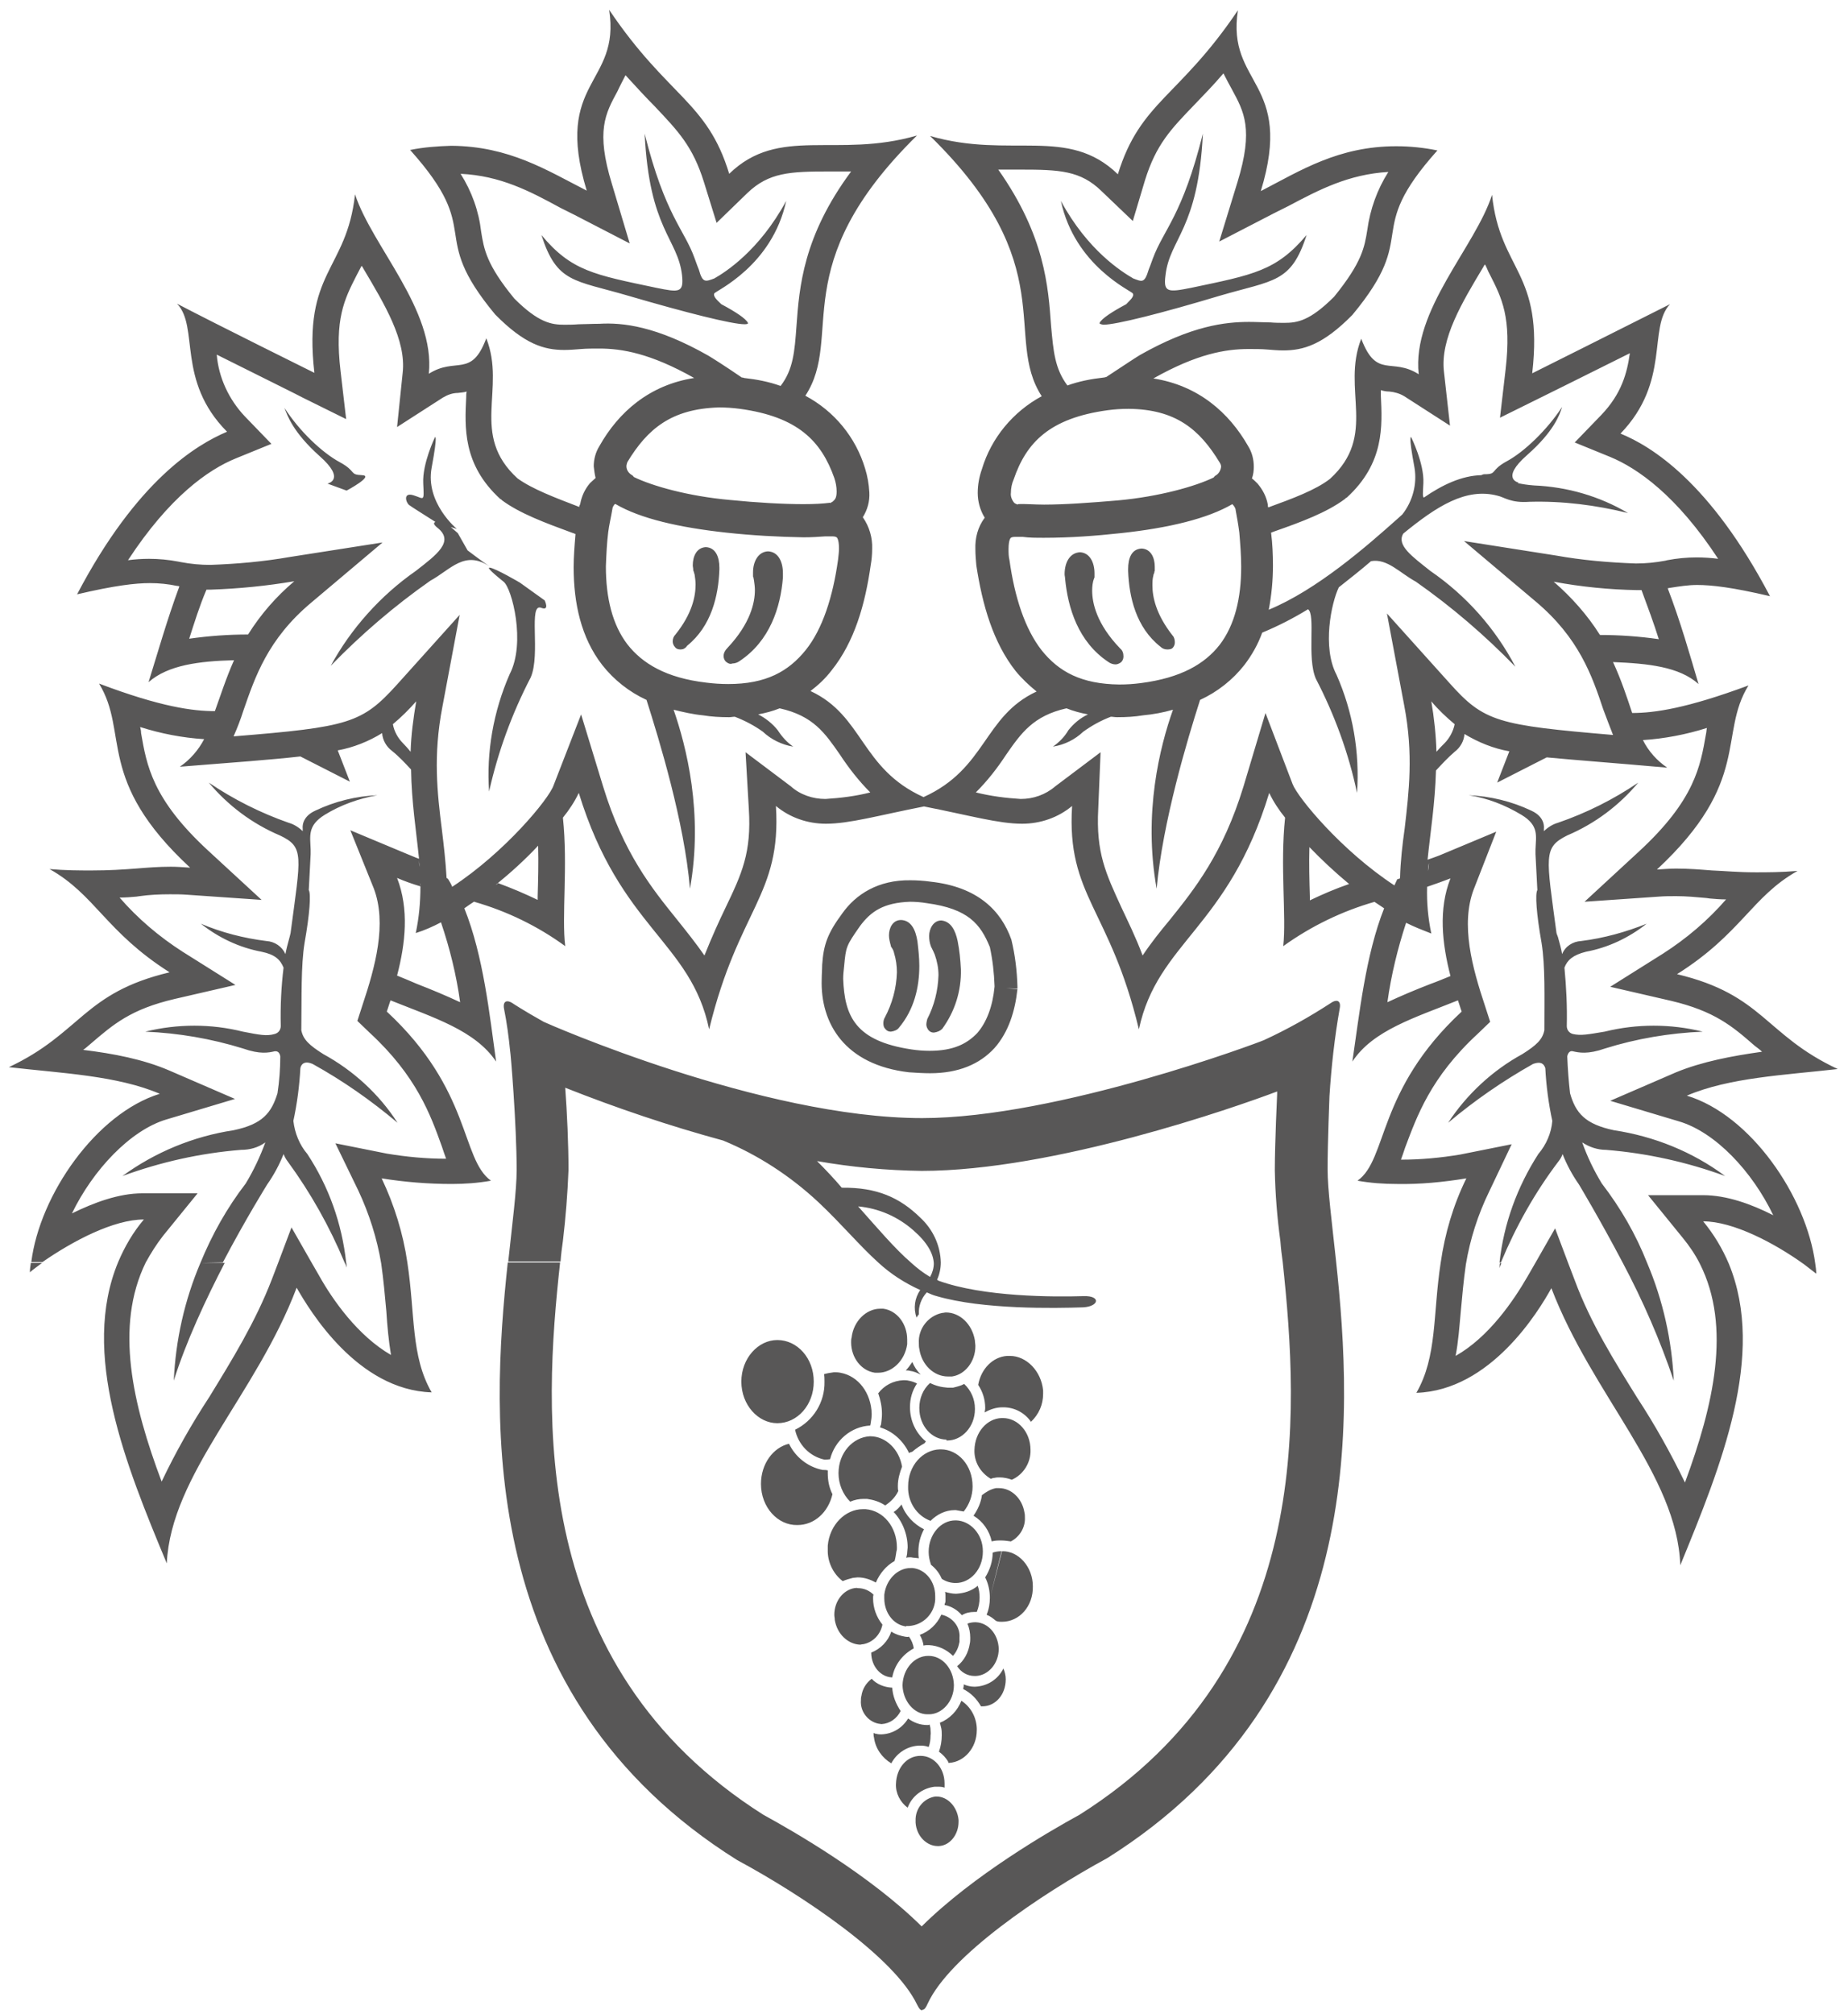 <?xml version="1.0" encoding="utf-8"?>
<!-- Generator: Adobe Illustrator 23.0.3, SVG Export Plug-In . SVG Version: 6.00 Build 0)  -->
<svg version="1.1" id="Livello_1" xmlns="http://www.w3.org/2000/svg" xmlns:xlink="http://www.w3.org/1999/xlink" x="0px" y="0px"
	 viewBox="0 0 395.6 431" style="enable-background:new 0 0 395.6 431;" xml:space="preserve">
<style type="text/css">
	.st0{fill:#585757;}
</style>
<path id="Unione_2" class="st0" d="M196.3,429c-4.9-10.2-24.4-23.3-38.5-30.9c-56-35.1-52.7-94.4-49.1-127.9l11.2,0
	c-3.5,32-7,86.2,43.5,118.2c6.4,3.5,22.8,12.9,33.9,23.9c11.1-11,27.4-20.4,33.8-23.9c50.5-31.9,46.9-86.1,43.5-118.2l0,0
	c-0.2-1.5-0.4-3-0.5-4.5c-0.7-5.1-1.1-10.1-1.2-15.2c0-6,0.5-16.3,0.5-16.4v-0.5c-9,3.4-47.8,17-76.1,17c-7.5-0.1-15-0.8-22.4-2.1
	c1.9,1.9,3.6,3.7,5.3,5.7c7.5-0.1,12.4,2.1,16.8,6.4c2.7,2.5,4.3,5.9,4.4,9.6l-0.4,0l0.4,0c0,1.3-0.3,2.6-0.8,3.7
	c0.1,0.1,0.2,0.1,0.3,0.2c9.6,3.5,24.7,3.5,31.1,3.3c3.7-0.1,3.3,2.2-0.1,2.4c-6.1,0.2-21.5,0.5-31.4-2.4c-0.8-0.2-1.4-0.5-2.1-0.8
	c-1.2,1.3-1.8,3-1.7,4.7c-0.2,0.2-0.3,0.4-0.5,0.7c-0.7-2-0.4-4.2,0.8-5.9c-3.3-1.5-6.3-3.4-9-5.9h0c-4.1-3.7-7.8-8.2-12.8-12.9
	c-6-5.6-12.9-10.1-20.4-13.2c-11.4-3.1-22.7-6.9-33.8-11.3c0.4,5.4,0.7,12.2,0.7,17.6c-0.2,5.1-0.6,10.2-1.2,15.2
	c-0.2,1.4-0.4,2.9-0.5,4.4l-11.2,0c0.9-8.4,1.8-15.2,1.8-19.6c0-9.8-1.3-25.3-1.4-25.5c-0.3-3-0.7-6-1.3-9c-0.2-1,0.1-1.6,0.7-1.6
	c0.4,0,0.8,0.2,1.1,0.4c0,0,2.4,1.6,6.7,4c0.6,0.3,46.6,20.6,81,20.6c29,0,72.4-16.3,73.2-16.7c5-2.3,9.8-5,14.4-8
	c0.3-0.2,0.7-0.4,1.1-0.4c0.6,0,0.9,0.6,0.7,1.6c-1.1,6.2-1.8,12.5-2.2,18.8c0,0.1-0.4,10-0.4,15.6c0,4.4,0.9,11.2,1.8,19.6l0,0
	c3.6,33.6,6.9,92.8-49,127.9c-14.2,7.7-33.7,20.9-38.4,31.1c-0.4,0.9-0.7,1.3-1,1.3C197.2,430.5,196.8,430,196.3,429z M195.1,270.3
	c1.2,1.1,2.5,2.1,4,3c0.5-0.9,0.8-1.9,0.8-2.9c-0.1-2.1-1.4-4.5-4.4-7.1c-3.3-2.9-7.4-4.7-11.8-5.1
	C187.8,262.8,191.6,267.3,195.1,270.3l-3.6,0L195.1,270.3z M196,390.1v-0.4c-0.1-2.6,1.7-4.8,4.2-5.2h0.3c2.3,0,4.4,2.1,4.7,5v0.4
	c0,2.8-1.9,5.1-4.2,5.2h-0.3C198.4,395.1,196.2,393,196,390.1L196,390.1z M191.8,381.8L191.8,381.8c0.1-3.5,2.4-6,5.2-6h0.1
	c2.8,0,5.1,2.6,5.1,5.9v0.2c0,0.2,0,0.4,0,0.7c-0.5-0.2-1-0.2-1.6-0.2h-0.5c-2.6,0.3-4.9,2-5.8,4.5
	C192.7,385.7,191.7,383.8,191.8,381.8L191.8,381.8z M187.1,371.9c-0.1-0.3-0.1-0.7-0.1-1c0.2,0.1,0.5,0.2,0.7,0.2
	c0.3,0.1,0.7,0.1,1,0.1c2.4-0.1,4.5-1.4,5.7-3.4c1.2,0.9,2.6,1.4,4.1,1.4h0.2c0.1,0,0.2-0.1,0.3-0.1c0.1,0.4,0.2,0.7,0.2,1.1
	c0,0.4,0.1,0.8,0,1.2c0,0.9-0.1,1.7-0.4,2.5c-0.5-0.2-1.1-0.3-1.7-0.3H197c-2.6,0-5,1.5-6.2,3.8
	C188.8,376.2,187.4,374.2,187.1,371.9L187.1,371.9z M203,377.1c-0.5-0.9-1.2-1.6-2-2.2c0.4-1.1,0.6-2.3,0.6-3.5c0-0.5,0-1-0.1-1.5
	c-0.1-0.4-0.2-0.8-0.3-1.2c2.1-0.8,3.8-2.6,4.6-4.7c2,1.3,3.2,3.5,3.3,5.9v0.4c0,3.8-2.7,6.8-5.9,7H203z M188,368.9
	c-2.3-0.5-3.9-2.7-3.7-5c0-0.3,0-0.6,0.1-0.9c0.2-1.5,1-2.8,2.2-3.7c1.1,1.2,2.7,1.8,4.3,1.9h0.1c0.1,1.8,0.8,3.5,1.8,5
	c-0.8,1.6-2.3,2.7-4.1,2.8L188,368.9z M198.7,366.9h-0.2c-2.8,0-5.2-2.8-5.3-6.2c0.1-3.6,2.6-6.3,5.5-6.3h0.1c2.9,0,5.3,2.7,5.4,6.2
	v0.1c0,3.5-2.6,6.2-5.3,6.2L198.7,366.9z M210.3,365.2h-0.3c-0.9-1.6-2.2-2.9-3.8-3.7c0-0.3,0.1-0.5,0.1-0.7v-0.3
	c0.7,0.3,1.5,0.5,2.3,0.5h0.1c2.6-0.1,4.9-1.5,6.1-3.9c0.3,0.7,0.5,1.5,0.5,2.3C215.3,362.8,213,365.2,210.3,365.2L210.3,365.2z
	 M191,359C191,359,191,358.9,191,359c-0.1,0-0.1,0-0.1,0c-2.3-0.1-4.4-2.3-4.4-5.3c2-0.8,3.6-2.4,4.3-4.5c0.9,0.6,1.9,0.9,3,1.1
	c0.2,0,0.5,0.1,0.7,0h0.1c0.5,0.7,0.9,1.6,1,2.5C193.2,354.1,191.5,356.3,191,359C191.1,358.9,191.1,359,191,359L191,359z
	 M208.6,358.7c-1.5,0-2.9-0.8-3.7-2.1c1.5-1.2,2.4-2.9,2.7-4.8c0.1-0.4,0.1-0.9,0.1-1.3c0-1-0.2-2.1-0.6-3c0.5-0.2,1.1-0.3,1.6-0.3
	h0.2c2.6,0.1,4.8,2.5,4.9,5.7c0,3.2-2.3,5.7-4.9,5.8L208.6,358.7z M198.9,352.1h-0.2c-0.3,0-0.7,0-1,0.1c-0.1-0.8-0.4-1.6-0.8-2.3
	c2-0.7,3.7-2.3,4.6-4.3c0.1,0,0.1,0,0.1,0c2.3,0.5,4,2.6,3.8,4.9c0,0.3,0,0.6,0,0.9c-0.2,1.1-0.6,2.1-1.4,3
	C202.7,353.1,200.9,352.2,198.9,352.1L198.9,352.1z M178.7,346.7c0-0.4-0.1-0.7-0.1-1.1c0-2.9,1.9-5.3,4.3-5.7c0.2,0,0.5-0.1,0.7,0
	c1.3,0,2.5,0.5,3.4,1.4c-0.1,0.2-0.1,0.5-0.1,0.8c0,2,0.7,4,2,5.6c-0.4,2.1-2,3.8-4.1,4.2c-0.3,0-0.5,0.1-0.7,0.1
	C181.6,351.9,179.2,349.8,178.7,346.7L178.7,346.7z M194,348.1c-2.7-0.3-4.7-2.9-4.7-6c0-0.3,0-0.5,0-0.8c0.4-3.3,2.9-5.7,5.6-5.7h0
	c0.2,0,0.3,0,0.5,0c2.7,0.3,4.8,2.8,4.8,6c0,0.2,0,0.5,0,0.8c-0.2,3-2.6,5.4-5.6,5.6H194z M214.5,347.1c-0.4,0-0.9,0-1.3-0.2
	c-0.6-0.5-1.2-1-2-1.3c0.5-1.2,0.7-2.4,0.7-3.6v0c0-1.5-0.3-3-1-4.4c1-1.6,1.6-3.4,1.6-5.3c0.6-0.2,1.2-0.3,1.9-0.3l-2.5,10.1
	l2.6-10.1c3.5-0.1,6.6,3.3,6.6,7.5v0C221.2,343.8,218.2,347.1,214.5,347.1L214.5,347.1z M202.2,343.5c0-0.3,0.2-0.5,0.2-0.8v-1
	c0-0.3,0-0.7-0.1-1c0.7,0.2,1.5,0.4,2.3,0.4l0.1,0c1.7-0.1,3.3-0.6,4.6-1.7c0.3,0.8,0.4,1.7,0.4,2.5v0c0,1.1-0.2,2.1-0.6,3.1
	c-0.2,0-0.3,0-0.5,0c0,0,0,0-0.1,0c-0.9,0-1.8,0.2-2.6,0.7C205,344.6,203.7,343.8,202.2,343.5L202.2,343.5z M183.6,337.6
	c-0.3,0-0.7,0.1-1,0.1c-0.8,0.2-1.5,0.4-2.2,0.7c-2.1-1.6-3.3-4.2-3.2-6.8v-0.8c0.4-4.5,3.8-7.8,7.5-7.8h0.1c0.2,0,0.4,0,0.5,0
	c3.8,0.3,6.7,3.8,6.7,8.2c0,0.3,0,0.6-0.1,0.8c-0.1,0.7-0.2,1.4-0.4,2.1c-1.8,1-3.2,2.7-4,4.6C186.4,338.1,185.1,337.6,183.6,337.6
	L183.6,337.6z M201.6,337.9c-0.5-1.2-1.3-2.2-2.3-3c-0.3-0.9-0.5-1.8-0.5-2.7v-0.1c0-3.7,2.6-6.7,5.7-6.7h0.2c3,0.1,5.7,2.9,5.7,6.6
	v0.1c0,3.8-2.7,6.7-5.8,6.7C203.5,338.8,202.5,338.5,201.6,337.9L201.6,337.9z M332.1,275.7c-2.7,4.9-13,21.9-28.9,22.4
	c4.5-7.8,3.5-16.7,5.2-27.8h0c0.9-6.3,2.7-12.4,5.5-18.1c-4.9,0.8-9.9,1.3-14.9,1.2c-2.8,0-5.6-0.2-8.4-0.7
	c6.5-4.6,4.1-19.3,22.3-36.2c-0.3-0.8-0.5-1.6-0.8-2.4c-9.2,3.7-18.2,6.4-22.6,13.1c1.5-10.1,2.8-22.7,6.8-32.8
	c-0.8-0.5-1.6-1.1-2.4-1.6c0.1,0.1,0.2,0.1,0.4,0.2c-7,2-13.6,5.2-19.6,9.5c0.7-6.3-0.7-17.3,0.4-27.5c-1.3-1.6-2.5-3.4-3.4-5.3
	c-8.8,29-23.9,31.9-27.9,50.6c-6.2-25.9-15.5-28.5-14.3-47.8c-3,2.5-6.8,3.8-10.7,3.8c-5.1,0-11.3-1.8-21-3.7
	c-9.7,1.9-15.9,3.7-21,3.7c-3.9,0-7.7-1.3-10.7-3.8c1.2,19.2-8,21.9-14.3,47.8c-3.9-18.8-19-21.6-27.9-50.6
	c-0.9,1.9-2.1,3.7-3.4,5.3c1.1,10.3-0.3,21.2,0.5,27.5c-5.9-4.3-12.5-7.5-19.5-9.5c0,0,0.1-0.1,0.1-0.1c-0.8,0.5-1.5,1-2.2,1.5
	c4.1,10.2,5.4,22.8,6.8,32.8c-4.5-6.7-13.4-9.4-22.6-13.1c-0.3,0.8-0.5,1.6-0.8,2.4c18.2,16.9,15.8,31.5,22.3,36.2
	c-2.8,0.5-5.6,0.7-8.4,0.7c-5,0-10-0.4-15-1.2c2.7,5.7,4.6,11.8,5.5,18h-5.6l5.6,0c1.7,11.1,0.7,20,5.2,27.8
	c-15.9-0.5-26.1-17.5-28.9-22.4c-8.7,23-26.9,39.9-27.8,59c-8.8-21.1-18.5-45-10.4-64.5h0c1.4-3.3,3.2-6.4,5.5-9.1
	c-6.5,0-15.2,4.6-21.7,9.1l-2.4,0c1.8-14.4,13.9-31.8,27.5-36c-9.1-3.9-21-4.4-32.3-5.7c15.5-7.3,15.9-15.9,34.4-20.3
	c-13.7-8.7-15.9-16.6-25.7-22.1c3.5,0.3,6.4,0.3,9,0.3c3.9,0,6.7-0.2,9.4-0.4c2.5-0.2,4.9-0.4,7.6-0.4c1.2,0,2.6,0.1,4.1,0.2
	c-20.3-18.8-13-28.8-19.5-39.4c13.2,5,20.1,5.9,24.8,5.9c1.2-3.3,2.4-7.1,4.1-10.9c-7.4,0.2-14.1,1-18.3,4.7
	c1.9-6.1,4-13.5,6.6-20.5c-0.2-0.1-0.3-0.1-0.5-0.1c-1.9-0.4-3.8-0.6-5.8-0.6c-3.1,0-7.5,0.5-15.6,2.4c12.8-24.4,25.5-32,32.1-34.8
	C37.7,81.4,42.7,70,37.9,65c8.4,4.4,29.4,14.8,29.4,14.8C64.8,58,74.2,58,76,41.6c3.7,11.2,17.2,24.7,15.8,38.4
	c5.8-3.7,9.1,1,12.3-7.6c4.3,10.9-3.6,20.6,6.7,30c3.2,2.3,8,4.1,13.2,6.1c0-0.2,0.1-0.4,0.2-0.6c0.3-1.7,1-3.2,2.1-4.5
	c0.4-0.4,0.8-0.7,1.2-1.1c-0.2-0.8-0.3-1.6-0.4-2.5c0-1.5,0.4-3,1.2-4.3c4.1-7.3,10.7-13.1,20.3-14.6c-9.4-5.3-15.5-6.3-20.3-6.3
	c-1.4,0-2.7,0-3.9,0.1c-1.3,0.1-2.4,0.2-3.6,0.2c-4.3,0-8.5-1.2-14.8-7.6C91.2,49.5,104,50.2,87.8,32.1c2.9-0.6,5.8-0.8,8.8-0.9
	c12.4,0.1,20.4,5.2,29,9.6c-7.2-23.7,7.3-22.6,4.8-38.7c12.6,18.7,21,19.6,25.7,35.1c10.7-10.4,23-3.2,40.2-8.2
	c-28.4,27.9-15.5,42.9-23.9,55.7c6.2,3.3,10.8,8.9,12.8,15.6c0.5,1.6,0.8,3.3,0.9,5.1c0.1,1.9-0.4,3.7-1.4,5.3c1.4,2,2.1,4.4,2,6.8
	c0,1.1-0.1,2.3-0.3,3.4c-1.2,8.5-3.5,16.5-8.4,22.6c-1.3,1.7-2.8,3.1-4.5,4.4c11.4,5.3,10.7,16.6,24.2,22.7
	c13.5-6.1,12.8-17.3,24.2-22.6c-1.6-1.3-3.2-2.8-4.5-4.4c-4.8-6.1-7.1-14.1-8.4-22.6c-0.1-1.1-0.2-2.3-0.2-3.4
	c-0.1-2.4,0.5-4.8,2-6.8c-1-1.6-1.5-3.5-1.5-5.3c0-1.7,0.3-3.4,0.9-5.1c2-6.7,6.7-12.3,12.8-15.6c-8.3-12.8,4.5-27.9-23.9-55.7
	c17.2,5,29.5-2.2,40.2,8.2c4.8-15.6,13.1-16.4,25.7-35.1c-2.5,16.1,12.1,15.1,4.9,38.7c8.5-4.4,16.6-9.6,29-9.6
	c2.9,0,5.9,0.3,8.8,0.9c-16.2,18.1-3.4,17.4-18.2,35.2c-6.3,6.4-10.5,7.6-14.8,7.6c-1.1,0-2.3-0.1-3.5-0.2c-1.2-0.1-2.5-0.1-3.9-0.1
	c-4.9,0-11,1-20.4,6.3c9.6,1.5,16.2,7.3,20.3,14.5c0.8,1.3,1.2,2.8,1.2,4.4c0,0.8-0.1,1.7-0.4,2.5c0.4,0.3,0.8,0.7,1.2,1.1
	c1.1,1.3,1.9,2.8,2.2,4.5c0,0.2,0,0.4,0.1,0.6c5.2-1.9,10.1-3.7,13.2-6.1c10.3-9.4,2.4-19.1,6.7-30c3.3,8.7,6.5,3.9,12.3,7.6
	c-1.5-13.7,12.1-27.2,15.7-38.4c1.7,16.4,11.1,16.3,8.6,38.2c0,0,21-10.5,29.5-14.8c-4.8,5.1,0.2,16.5-10.6,27.7
	c6.6,2.7,19.2,10.4,32,34.8c-8.1-1.9-12.5-2.4-15.6-2.4c-1.9,0-3.8,0.3-5.7,0.6c-0.2,0-0.4,0.1-0.6,0.1c2.7,7,4.8,14.4,6.6,20.5
	c-4.1-3.7-10.8-4.4-18.3-4.7c1.8,3.9,3,7.6,4.1,10.9c4.8,0,11.7-1,24.9-5.9c-6.5,10.5,0.7,20.5-19.6,39.4c1.5-0.1,2.9-0.2,4.1-0.2
	c2.8,0,5.1,0.2,7.7,0.4c2.6,0.1,5.5,0.4,9.4,0.4c2.4,0,5.3,0,8.9-0.3c-9.8,5.5-12,13.4-25.8,22.1c18.5,4.4,18.8,13,34.4,20.3
	c-11.3,1.3-23.2,1.8-32.3,5.7c13.6,4.1,25.6,21.5,27.5,36h0c0.1,0.7,0.2,1.4,0.2,2.1c-0.8-0.6-1.7-1.3-2.6-2h0
	c-6.4-4.6-15.2-9.2-21.6-9.2c2.3,2.8,4.1,5.8,5.5,9.1l-6.2,0c-1-2-2.3-3.9-3.7-5.6l-7.4-9.1h11.8c5,0,10.3,1.9,15,4.3
	c-4.5-9.4-12.4-17.8-20.2-20.1l-14.7-4.4l14.1-6.1c5.6-2.3,12-3.5,18.4-4.4c-0.5-0.5-1.1-0.9-1.6-1.3c-4.8-4.2-8.6-7.4-17.9-9.6
	l-13-3l11.3-7.1c5-3.2,9.6-7.1,13.5-11.6c-1.2,0-2.4-0.1-3.5-0.2l-0.7-0.1c-2.2-0.2-4.3-0.4-6.5-0.4c-1.2,0-2.4,0-3.7,0.1l-15.9,1.1
	l11.7-10.8c11.9-11,13.1-18.2,14.3-25.1c0.1-0.4,0.1-0.9,0.2-1.3c-4.4,1.4-9.1,2.3-13.7,2.6c1.2,2.4,3,4.4,5.2,5.9
	c-11.3-1-19.5-1.6-25.8-2.2l-10.6,5.4l2.6-6.7c-3.4-0.6-6.6-1.9-9.6-3.7c-0.1,1.5-0.9,2.9-2.1,3.8c-1.4,1.2-2.7,2.6-4,4
	c-0.2,7.1-1.2,13.2-1.8,19.1c0.9-0.3,1.7-0.6,2.5-0.9l12.2-5.1l-4.8,12.3c-2.9,7.6-0.3,16.9,2.4,25l1.1,3.4l-2.6,2.5
	c-10.2,9.4-13.1,17.8-15.6,24.4c-0.3,0.9-0.6,1.8-0.9,2.6c4.3,0,8.5-0.4,12.7-1.1l11-2.2l-4.8,10.1c-2.4,4.9-4.1,10.2-5,15.6l0,0
	c-0.5,3.5-0.8,6.9-1.1,10.2c-0.3,3.2-0.5,6.3-1.1,9.4c7.1-4,12.4-11.8,15.4-17l1.5-2.6h0l4.4-7.7l2.9,7.7h0l1.3,3.4
	c3.4,9.2,8.5,17.3,13.4,25.2c3.8,5.8,7.2,11.9,10.2,18.1c6.1-16.5,10-33.3,3.2-46.8h6.2c8,19.5-1.7,43.3-10.4,64.5
	C359,315.6,340.9,298.7,332.1,275.7L332.1,275.7z M34.6,317.1c3-6.3,6.4-12.3,10.2-18.1c4.9-8,9.9-16.1,13.4-25.2l1.3-3.4h0l2.9-7.7
	l4.4,7.7l0,0l1.5,2.6c2.9,5.2,8.3,12.9,15.4,17c-0.5-3-0.8-6.2-1-9.4c-0.3-3.3-0.6-6.7-1.1-10.2h0c-0.9-5.4-2.6-10.7-4.9-15.6
	l-4.9-10.1l11,2.2c4.2,0.7,8.4,1.1,12.7,1.1c-0.3-0.8-0.6-1.7-0.9-2.6c-2.4-6.7-5.4-15.1-15.5-24.4l-2.6-2.5l1.1-3.4
	c2.7-8.1,5.3-17.4,2.4-25L75,177.7l12.2,5.1c0.8,0.3,1.6,0.7,2.5,1c-0.6-6-1.6-12.1-1.7-19.1c-1.3-1.4-2.6-2.8-4.1-4
	c-1.2-0.9-2-2.3-2.1-3.8c-2.9,1.8-6.2,3.1-9.5,3.7l2.6,6.7l-10.6-5.4c-6.2,0.7-14.4,1.3-25.8,2.2c2.2-1.5,4-3.6,5.2-5.9
	c-4.7-0.3-9.3-1.2-13.7-2.6c0.1,0.4,0.2,0.8,0.2,1.3c1.2,6.9,2.4,14.1,14.3,25.1L56,192.6l-15.9-1.1c-1.3-0.1-2.5-0.1-3.7-0.1
	c-2.2,0-4.4,0.1-6.5,0.4l-0.7,0.1c-1.1,0.1-2.3,0.2-3.6,0.2c3.9,4.5,8.5,8.4,13.5,11.6l11.3,7.1l-13,3c-9.4,2.2-13.1,5.4-18,9.6
	c-0.5,0.4-1,0.9-1.6,1.3c6.5,0.8,12.8,2,18.4,4.4l14.1,6.1l-14.7,4.4c-7.7,2.3-15.7,10.8-20.2,20.1c4.7-2.3,10-4.3,15.1-4.3h11.8
	l-7.4,9.1c-1.4,1.8-2.6,3.7-3.7,5.7h0C24.5,283.9,28.4,300.6,34.6,317.1L34.6,317.1z M297,214.5c3-1.4,6.1-2.7,9.2-3.9
	c1.4-0.5,2.8-1.1,4.3-1.7c-1.8-7-2.6-14.3,0-20.9c-1.6,0.6-3.2,1.2-5,1.8c-0.1,3.4,0.2,6.7,0.9,10c-1.8-0.7-3.6-1.4-5.4-2.3
	C299.2,203,297.8,208.7,297,214.5L297,214.5z M85,208.8c1.5,0.6,2.9,1.2,4.3,1.8c3.1,1.2,6.2,2.5,9.2,3.9
	c-0.8-5.8-2.2-11.5-4.1-17.1c-1.7,0.9-3.5,1.7-5.4,2.3c0.7-3.3,1-6.6,1-10c-1.7-0.5-3.4-1.1-5-1.8C87.6,194.6,86.8,201.9,85,208.8
	L85,208.8z M235.1,173.1c-0.5,9.4,1.6,13.8,5,21.2c1.4,3,3,6.2,4.5,10.2c1.8-2.7,3.8-5.2,5.8-7.6c5.3-6.6,11.4-14.2,15.8-28.6
	l4.7-15.7l5.8,15.2c1.1,2.9,10.5,14.3,21.8,21.7c0.2-0.4,0.4-0.9,0.6-1.3l0.6-0.2c0.1-3.7,0.5-7.2,1-10.7c0.9-7.8,1.9-15.9-0.1-26.3
	l-3.7-19.7l13.4,14.9c7.4,8.3,10.3,9,35,11.1c-0.7-1.8-1.4-3.6-2.1-5.5c-2.4-7.2-5.2-15.3-14.5-23.1l-15.3-12.9l19.7,3.1
	c5.6,1,11.3,1.5,17.1,1.7c2.1,0,4.2-0.2,6.3-0.6l0.4-0.1c2.1-0.4,4.2-0.6,6.3-0.6c1.5,0,3.1,0.1,4.6,0.3
	c-8.9-13.6-17.3-19.4-23.1-21.8l-7.6-3.1l5.7-5.9c4.3-4.5,5.5-8.9,6.1-13.2c-8.8,4.4-18.3,9.1-18.5,9.2l-9.3,4.6l1.2-10.3
	c1.3-11.2-0.8-15.3-3.4-20.4c-0.4-0.7-0.6-1.4-1-2.1c-0.2,0.2-0.3,0.4-0.4,0.6c-4.5,7.5-9.2,15.3-8.4,22.3l1.3,11.6l-9.8-6.3
	c-1-0.6-2.1-0.9-3.2-1c-0.6,0-1.2-0.1-1.8-0.3c0,0.4,0,0.8,0,1.2c0.3,6.4,0.8,14.4-7.3,21.8l-0.2,0.1l-0.2,0.2
	c-3.9,2.9-9.3,4.9-15,6.9c-0.3,0.1-0.5,0.2-0.8,0.3c0.3,2.4,0.4,4.7,0.4,7.1c0,3.1-0.3,6.3-0.9,9.4c10.4-4.3,21.1-13.7,27.6-19.5
	c0.3-0.3,0.7-0.6,1-0.9c2.2-2.8,3.2-6.5,2.6-10c-1.4-7.5-0.7-6.5-0.7-6.5s2.8,5.6,2.6,9.8c-0.1,2.1-0.2,2.9,0.1,3.1
	c3.9-2.7,8.1-4.7,12.3-4.8c0.2-0.1,0.4-0.2,0.7-0.2c2.8,0,1.1-0.8,4.8-2.8c3.7-2,8.6-6.7,11.8-11.6c-0.5,1.6-1.7,5.2-7.5,10.3
	c-5.8,5.1-1.8,5.9-1.8,5.9l-0.2,0.1c0.9,0.2,2.1,0.4,3.5,0.5c7.1,0.3,14,2.3,20.1,5.9c-6.9-1.7-14-2.6-21.1-2.4
	c-4,0.3-5.4-1-6.8-1.3c-6.8-1.8-13.1,2.3-20.2,8.1c-1.5,2.5,1.9,4.9,5.8,8c7.7,5.3,13.9,12.3,18.2,20.5
	c-6.5-6.7-13.6-12.8-21.3-18.2c-3.5-1.9-6.1-5-9.6-4.4c-2.2,1.9-4.5,3.7-6.9,5.6c-1.6,3.3-3.6,12.8-0.5,18.7
	c3.5,7.9,5,16.6,4.4,25.3c-1.8-8.5-4.8-16.7-8.8-24.4c-2-4.5,0-13.8-1.7-14.9c-3.1,1.9-6.4,3.6-9.8,5c-0.9,2.5-2.2,4.8-3.8,6.9
	c-2.5,3.2-5.8,5.8-9.5,7.5c-2.7,8.4-8,26.1-9.3,40.4c-2.9-16.2,0.7-30.4,3.5-38.3c-2.1,0.6-4.2,1-6.4,1.2c-1.8,0.3-3.6,0.4-5.4,0.4
	h-0.2c-0.5,0-0.9-0.1-1.3-0.1c-2.1,0.8-4.1,1.9-5.9,3.2c-1.8,1.7-4,2.8-6.5,3.2c1.3-0.9,2.5-2.1,3.3-3.5c1.1-1.4,2.5-2.6,4.2-3.4
	c-1.6-0.3-3.1-0.7-4.6-1.3c-7.1,1.6-9.7,5.3-12.9,9.9c-1.9,2.9-4,5.6-6.5,8.1c3.2,0.8,6.4,1.2,9.6,1.4c2.7,0,5.3-0.9,7.4-2.7
	l9.7-7.3L235.1,173.1z M129.1,168.3c4.4,14.4,10.5,21.9,15.9,28.6c2,2.5,4,5,5.8,7.6c1.6-4,3.1-7.3,4.5-10.2
	c3.5-7.3,5.6-11.8,5-21.2l-0.7-12.1l9.7,7.3c2,1.8,4.7,2.7,7.4,2.7c3.2-0.2,6.5-0.6,9.6-1.4c-2.4-2.4-4.6-5.2-6.5-8.1
	c-3.2-4.6-5.7-8.3-12.9-9.9c-1.5,0.6-3,1-4.6,1.3c1.6,0.8,3.1,2,4.2,3.4c0.9,1.4,2,2.6,3.3,3.5c-2.4-0.4-4.7-1.5-6.5-3.2
	c-1.8-1.3-3.9-2.4-6-3.2c-0.4,0-0.8,0.1-1.2,0.1H156c-1.8,0-3.7-0.1-5.5-0.4c-2.1-0.2-4.3-0.7-6.3-1.2c2.7,7.8,6.4,22.1,3.5,38.3
	c-1.2-14.3-6.6-31.9-9.3-40.4c-3.7-1.7-7-4.3-9.5-7.5c-4.5-5.8-6.1-13.2-6.1-20.9c0-2.3,0.2-4.7,0.4-7.1c-0.2-0.1-0.5-0.2-0.8-0.3
	c-5.7-2.1-11.1-4.1-14.9-6.9l-0.2-0.2l-0.2-0.1c-8.1-7.4-7.6-15.4-7.3-21.8c0-0.4,0-0.8,0.1-1.2c-0.6,0.2-1.2,0.2-1.9,0.3
	c-1.1,0-2.2,0.4-3.2,1l-9.8,6.3l1.2-11.6c0.8-7-3.9-14.7-8.4-22.3c-0.1-0.2-0.2-0.4-0.4-0.6c-0.4,0.7-0.7,1.4-1.1,2.1
	c-2.6,5.1-4.7,9.3-3.4,20.4l1.2,10.3l-9.3-4.6c-0.1-0.1-9.6-4.8-18.4-9.2c0.4,4.9,2.6,9.6,6,13.2l5.7,5.9l-7.6,3.1
	c-5.9,2.4-14.2,8.2-23.1,21.8c1.5-0.2,3-0.3,4.5-0.3c2.1,0,4.2,0.2,6.3,0.6l0.5,0.1c2.1,0.4,4.2,0.6,6.3,0.6
	c5.7-0.2,11.4-0.7,17.1-1.7l19.8-3.1l-15.3,12.9c-9.3,7.8-12,15.9-14.5,23.1c-0.6,1.9-1.3,3.7-2.1,5.5c24.7-2,27.5-2.8,35-11.1
	l13.4-14.9l-3.7,19.7c-2,10.4-1.1,18.4-0.1,26.3c0.4,3.3,0.8,6.7,1,10.3l0.3,0.2c0.3,0.5,0.7,1.1,0.9,1.7
	c11.3-7.4,20.7-18.8,21.7-21.7l5.9-15.2L129.1,168.3z M280.4,191.9v0.8c2.7-1.3,5.5-2.5,8.4-3.5c-3-2.5-5.8-5.1-8.5-7.9
	C280.2,184.8,280.3,188.5,280.4,191.9L280.4,191.9z M115.1,192.6c0-0.3,0-0.5,0-0.8c0.1-3.4,0.2-7.1,0.1-10.7c0,0,0,0,0-0.1
	c-2.8,3-5.9,5.8-9.1,8.4c0.2-0.1,0.4-0.2,0.5-0.4C109.6,190.1,112.4,191.3,115.1,192.6L115.1,192.6z M305.5,189.6c0-0.1,0-0.3,0-0.5
	h0V189.6z M90,189.6v-0.5c0,0,0,0,0,0C89.9,189.2,90,189.4,90,189.6L90,189.6z M305.7,186.4L305.7,186.4c0.1-0.6,0.2-1.2,0.2-1.7
	C305.8,185.2,305.7,185.8,305.7,186.4L305.7,186.4z M89.8,185.5L89.8,185.5c0-0.4-0.1-0.9-0.1-1.4C89.7,184.6,89.7,185.1,89.8,185.5
	L89.8,185.5z M307.5,160.9c0.5-0.6,1.1-1.2,1.7-1.8c1.1-1.1,1.9-2.6,2.2-4.1c-1.8-1.5-3.5-3.1-5-4.9
	C307,153.6,307.4,157.3,307.5,160.9L307.5,160.9z M84.1,155c0.3,1.6,1.1,3,2.2,4.1c0.6,0.6,1.1,1.2,1.6,1.8
	c0.1-3.6,0.6-7.3,1.2-10.8C87.6,151.8,85.9,153.5,84.1,155L84.1,155z M216.4,115.1c0,0-0.5,0.3-0.5,2.4c0,0.8,0,1.6,0.2,2.4
	c1.1,7.9,3.3,14.7,6.9,19.3c3.7,4.6,8.5,7.2,16.6,7.3c1.6,0,3.1-0.1,4.6-0.3c8.6-1.1,13.7-4.1,16.9-8.2c3.2-4.2,4.6-9.9,4.6-16.7
	c0-2.4-0.2-4.9-0.4-7.3c-0.2-1.6-0.5-3.3-0.8-4.9v-0.1c-0.1-0.4-0.4-0.8-0.7-1.1c-5.3,3.1-13.6,5.1-23.8,6.2c-5.5,0.6-11,1-16.5,1
	c-1.7,0-3.2,0-4.6-0.2c-0.1,0-0.2,0-0.4,0h-1.2C216.6,114.9,216.4,115.1,216.4,115.1z M131.5,108c-0.2,0.3-0.4,0.6-0.4,0.9
	c-0.3,1.8-0.7,3.4-0.9,5c-0.3,2.4-0.4,4.8-0.5,7.3c0,6.8,1.4,12.5,4.6,16.7c3.2,4.1,8.3,7.2,16.9,8.2c1.6,0.2,3.1,0.3,4.7,0.3
	c8.1,0,12.9-2.7,16.6-7.3c3.6-4.5,5.8-11.4,6.9-19.3c0.1-0.9,0.2-1.7,0.2-2.4c0-2.1-0.5-2.4-0.5-2.4c-0.3-0.2-0.7-0.2-1-0.2H177
	c-0.1,0-0.3,0-0.4,0c-1.4,0.1-2.9,0.2-4.6,0.2c-5.5-0.1-11-0.4-16.5-1c-10.1-1.1-18.4-3-23.7-6.1C131.7,107.8,131.7,107.9,131.5,108
	z M342.5,135.9c4.2,0,8.4,0.3,12.6,0.9c-1.1-3.5-2.4-7-3.7-10.5h-0.9c-6-0.1-12-0.7-17.9-1.8C336.4,127.8,339.8,131.6,342.5,135.9
	L342.5,135.9z M40.5,136.7c4.2-0.6,8.4-0.9,12.6-0.9c2.7-4.3,6-8.1,9.9-11.4c-5.9,1-11.9,1.6-17.9,1.8h-0.9
	C42.7,129.7,41.6,133.3,40.5,136.7z M223.5,108c4.4,0,9.9-0.4,15.8-0.9c8.8-0.8,16.6-3,20.5-4.9c0.1-0.1,0.2-0.3,0.4-0.4
	c0.7-0.4,1.1-1.1,1.2-1.9c0-0.3-0.1-0.6-0.3-0.9c-4.3-7.1-9.4-11.4-19.5-11.5c-1.5,0-3,0.1-4.5,0.3c-12.4,1.7-17.4,6.9-20.1,14.8
	c-0.4,0.9-0.6,1.9-0.6,2.9c-0.1,0.7,0.2,1.5,0.7,2.1c0.2,0.2,0.5,0.3,0.8,0.4v-0.1C219.3,107.8,221.3,108,223.5,108L223.5,108z
	 M134.3,98.9c-0.1,0.3-0.2,0.6-0.2,0.9c0,0.8,0.5,1.5,1.2,1.9c0.2,0.1,0.2,0.2,0.4,0.4c3.9,1.9,11.6,4.1,20.5,4.9
	c6,0.6,11.5,0.9,15.8,0.9c2.3,0,4.2-0.1,5.7-0.3l0,0.1c0.1-0.1,0.3-0.2,0.5-0.3c0.4-0.4,0.9-0.6,0.9-2.2c0-1-0.2-2-0.5-2.9
	c-2.8-7.9-7.8-13.1-20.2-14.8c-1.5-0.2-3-0.3-4.5-0.3C143.7,87.5,138.6,91.8,134.3,98.9L134.3,98.9z M225,69.7
	c0.5,5.5,0.8,9.2,3.5,12.8c2.5-0.9,5.1-1.4,7.8-1.7c0.2,0,0.3-0.1,0.5-0.1c3.8-2.5,6.2-4.1,7.2-4.7c11.1-6.3,18.3-7.1,23.4-7.1
	c1.7,0,3.2,0.1,4.3,0.1h0.2c1.1,0.1,2.1,0.1,3,0.1c2.8,0,5.5-0.4,10.7-5.6c6-7.4,6.5-10.6,7.1-14.3c0.6-4.4,2.1-8.6,4.5-12.4
	c-8.5,0.5-14.8,3.8-21.4,7.3c-1,0.5-2,1-3,1.5l-11.8,6.1l3.9-12.7c3.5-11.4,1.4-15.1-1.2-19.9c-0.6-1.1-1.2-2.2-1.8-3.4
	c-2.2,2.6-4.3,4.7-6.1,6.6c-5.2,5.4-8.3,8.6-10.7,16.3l-2.6,8.7l-6.7-6.4c-4.5-4.4-9-4.6-17.4-4.6h-4.7
	C223.7,50.5,224.4,61.4,225,69.7L225,69.7z M151.6,76.1c1,0.6,3.4,2.1,7.2,4.7c0.2,0,0.3,0,0.5,0.1c2.7,0.3,5.3,0.8,7.8,1.7
	c2.7-3.5,3-7.3,3.4-12.8c0.6-8.3,1.4-19.2,11.7-33.1h-4.7c-8.4,0-12.9,0.2-17.5,4.6l-6.6,6.4l-2.7-8.7c-2.4-7.7-5.5-10.9-10.6-16.3
	c-1.9-1.9-3.9-4.1-6.2-6.6c-0.6,1.2-1.2,2.3-1.7,3.4c-2.6,4.8-4.7,8.5-1.2,19.9l3.8,12.7l-11.8-6.1c-1-0.5-2-1-3-1.5
	c-6.6-3.6-12.9-6.9-21.4-7.3c2.4,3.8,3.9,8,4.4,12.4c0.6,3.7,1.1,7,7.1,14.3c5.2,5.2,8,5.6,10.7,5.6c0.9,0,1.9,0,3.1-0.1h0.1
	c1.1,0,2.7-0.1,4.3-0.1C133.3,69,140.5,69.8,151.6,76.1L151.6,76.1z M195.7,333.4c-0.3,0-0.5-0.1-0.8-0.1c-0.3,0-0.6,0-0.9,0.1
	c0.1-0.4,0.2-0.8,0.2-1.2c0-0.3,0.1-0.7,0.1-1c0-2.8-1.1-5.6-3-7.6c0.7-0.4,1.2-1,1.7-1.6c0.8,2.3,2.6,4.2,4.8,5.3
	c-0.8,1.5-1.2,3.1-1.2,4.8v0.1c0,0.4,0,0.9,0.1,1.3C196.4,333.5,196,333.4,195.7,333.4L195.7,333.4z M212.3,329.9
	c-0.5-2.3-1.9-4.3-3.9-5.5c0.9-1.3,1.6-2.8,1.8-4.4c0.9-0.7,1.9-1.3,3-1.5c0.3,0,0.5,0,0.7,0c2.5,0,4.9,2.1,5.4,5.2
	c0.1,0.4,0.1,0.7,0.1,1.1c0.1,2.1-1.1,4.1-3,5.1c-0.7-0.1-1.4-0.2-2-0.2h-0.2C213.6,329.7,213,329.7,212.3,329.9L212.3,329.9z
	 M162.9,317.6c0-4.3,2.6-7.8,6-8.6c1.4,2.9,4.1,5,7.2,5.6c0.4,0,0.7,0,1.1,0.1c0,0.2,0,0.4,0,0.6v0c0,1.6,0.3,3.1,1,4.5
	c-0.9,3.9-3.9,6.6-7.5,6.6C166.5,326.5,162.9,322.6,162.9,317.6L162.9,317.6z M194.4,318.2c0,0,0-0.1,0-0.1c0-4.4,3.1-7.8,6.8-7.9
	h0.2c3.7,0,6.8,3.4,6.8,7.9v0.1c0,1.9-0.7,3.8-1.9,5.3c-0.5-0.1-1.1-0.2-1.7-0.3c-0.1,0-0.1,0-0.2,0c-2,0-3.8,0.9-5.2,2.3
	C196.2,324.4,194.3,321.4,194.4,318.2L194.4,318.2z M185.6,320.8h-0.7c-1,0-2,0.2-2.9,0.6c-1.6-1.6-2.5-3.8-2.5-6.1
	c0-4.4,3.1-7.7,6.7-7.9h0.1c3.3,0,6.2,2.8,6.8,6.5c-0.5,1.3-0.9,2.7-0.9,4.1c0,0.1,0,0.1,0,0.1c0,0.3,0,0.7,0.1,1
	c-0.6,1.3-1.6,2.3-2.8,3.1C188.3,321.4,187,321,185.6,320.8L185.6,320.8z M214,316.2c-0.4,0-0.7,0-1.1,0.1c-0.3,0-0.5,0.1-0.8,0.2
	c-2.2-1.3-3.6-3.6-3.5-6.2v0c0.1-3.8,2.7-6.7,5.8-6.8h0.3c3.2,0,5.9,3,5.9,6.8v0c0.1,2.7-1.5,5.3-4,6.4
	C215.8,316.4,214.9,316.2,214,316.2L214,316.2z M176.5,312.4c-3.2-0.7-5.6-3.2-6.3-6.4c3.9-1.9,6.4-5.9,6.3-10.3
	c0-0.6,0-1.1-0.1-1.6c0.7-0.2,1.4-0.3,2.1-0.4h0.1c0.4,0,0.8,0,1.3,0.1c3.9,0.7,6.6,4.4,6.7,8.8c0,0.7-0.1,1.3-0.2,1.9
	c0,0.2-0.1,0.4-0.1,0.6c-4.1,0.2-7.6,3.2-8.6,7.2C177.2,312.4,176.9,312.4,176.5,312.4L176.5,312.4z M188.4,305.5
	c0-0.2,0.1-0.4,0.2-0.6c0.1-0.8,0.2-1.5,0.2-2.3c0-1.5-0.3-3-0.8-4.4c1.3-1.7,3.2-2.7,5.4-2.8c0.4,0,0.7,0,1.1,0.1
	c0.6,0.1,1.2,0.3,1.8,0.6c-1,1.5-1.5,3.2-1.5,5v0.1c0,2.8,1.2,5.5,3.4,7.3c-0.1,0.1-0.2,0.3-0.3,0.4c-0.9,0.5-1.8,1.1-2.6,1.8
	c-0.2,0.1-0.5,0.1-0.7,0.3C193.4,308.4,191.1,306.3,188.4,305.5L188.4,305.5z M202.6,308.1c-3.1,0-5.8-2.9-5.8-6.7v-0.1
	c0-2,0.8-4,2.3-5.3c1.2,0.6,2.4,0.9,3.8,1c0.4,0,0.8,0,1.1,0c0.8-0.2,1.7-0.4,2.4-0.8c1.5,1.4,2.3,3.3,2.3,5.3v0.1
	c0,3.8-2.8,6.7-5.9,6.7H202.6z M158.7,295.7c0-5,3.6-8.9,7.7-8.9c4.3,0,7.8,3.9,7.8,8.9s-3.5,8.9-7.8,8.9
	C162.3,304.6,158.7,300.7,158.7,295.7z M214.8,301.2h-0.2c-1.3,0-2.6,0.4-3.8,1.1c0-0.3,0.1-0.6,0.1-0.9v-0.1c0-1.7-0.5-3.4-1.5-4.9
	c0.6-3.4,3.1-6,6.2-6.2h0.6c3.5,0,6.7,3.2,7.1,7.4c0,0.2,0,0.4,0,0.7c0,2.3-0.9,4.4-2.6,6C219.4,302.4,217.2,301.2,214.8,301.2
	L214.8,301.2z M347.4,270.3L347.4,270.3c-5-9.5-9.4-16.8-9.4-16.8c-1.4-2-2.6-4.2-3.5-6.5c-0.2,0.6-0.5,1.1-0.9,1.6
	c-5,6.6-9.1,13.9-12.3,21.6h-0.3c0.9-8.3,3.8-16.2,8.3-23.2c1.7-2,2.8-4.5,3-7.1c-0.8-3.7-1.3-7.5-1.5-11.3
	c-0.3-0.9-0.9-1.5-2.6-0.9c-6.4,3.6-12.5,7.8-18.2,12.6c4-6.1,9.5-11.2,15.9-14.7c3-1.9,4.3-3.1,4.7-5.1c0-7.2,0.2-13.8-0.6-18.7
	c-1.1-6.2-1.4-10.5-0.9-11.3l-0.4-7.7c0-0.3,0-0.7,0-1c0.1-2.9,0.8-5.1-3-7.4c-3.5-2.1-7.3-3.6-11.3-4.2c4.6,0.2,9.2,1.3,13.4,3.3
	c3.1,1.4,2.7,3.8,2.7,3.8v0.6c0.8-0.8,1.9-1.5,3-1.8c6.1-2.1,11.9-5,17.2-8.6c-4.1,4.9-9.3,8.8-15.2,11.3c-5.2,2.6-4.5,4.4-2.3,20.9
	c0.1,0.4,0.3,0.7,0.4,1.2c0.3,1.1,0.6,2.1,0.8,3.3c0.7-1.7,2.3-2.7,4.1-2.8c4.8-0.6,9.5-1.9,14-3.7c-3.8,3-8.2,5.1-13,6
	c-2.8,0.7-4,1.8-4.6,3.4c0.4,4.2,0.6,8.3,0.5,12.5c0,0.8,0.5,1.5,1.3,1.7c1.7,0.4,3.2,0.1,6.8-0.5c6.9-1.7,14.1-1.7,21,0
	c-7.1,0.3-14.2,1.5-20.9,3.6c-3.7,1.3-5.6,0.9-6.9,0.6c-0.7-0.2-1.1,0.5-1.2,1.1c0.1,2.6,0.3,5.3,0.6,7.9c1.2,4.2,3.2,6.6,9.4,7.9
	c8.6,1.3,16.8,4.6,23.8,9.8c-8.2-3-16.8-4.9-25.5-5.6c-1.8,0-3.6-0.6-5.1-1.6c1.1,3.1,2.5,6,4.2,8.8c4,5.2,7.3,10.9,9.7,17l0,0
	c3.4,8,5.3,16.6,5.7,25.2C355.4,286.9,351.7,278.4,347.4,270.3L347.4,270.3z M42.9,270.3L42.9,270.3c2.5-6.1,5.7-11.8,9.7-17
	c1.7-2.8,3.1-5.8,4.2-8.8c-1.5,1.1-3.3,1.6-5.2,1.6c-8.7,0.7-17.2,2.6-25.4,5.6c7-5.1,15.2-8.5,23.8-9.8c6.2-1.3,8.1-3.7,9.4-7.9
	c0.4-2.6,0.6-5.3,0.6-7.9c-0.1-0.6-0.4-1.2-1.2-1.1c-1.3,0.3-3.1,0.7-6.8-0.6c-6.8-2.1-13.8-3.3-20.9-3.6c6.9-1.7,14.1-1.7,20.9,0
	c3.6,0.7,5.1,1,6.8,0.5c0.8-0.2,1.3-0.9,1.3-1.7c-0.1-4.2,0.1-8.4,0.6-12.5c-0.7-1.7-1.8-2.8-4.7-3.4c-4.8-0.9-9.2-3-13-6
	c4.5,1.9,9.2,3.1,14,3.7c1.8,0.1,3.4,1.2,4.1,2.8c0.2-1.1,0.5-2.2,0.8-3.3c0.1-0.4,0.2-0.7,0.3-1.2c2.2-16.6,3-18.4-2.3-20.9
	c-5.9-2.5-11.1-6.4-15.2-11.3c5.3,3.6,11.1,6.5,17.1,8.6c1.1,0.3,2.2,1,3,1.8l0-0.6c0,0-0.4-2.4,2.7-3.8c4.2-2,8.7-3.1,13.3-3.3
	c-4,0.7-7.9,2.1-11.3,4.2c-3.7,2.3-3.1,4.5-3,7.4c0,0.3,0,0.7,0,1l-0.4,7.7c0.5,0.8,0.2,5.1-0.9,11.3c-0.8,4.9-0.6,11.6-0.7,18.7
	c0.4,2,1.7,3.2,4.7,5.1c6.4,3.5,11.9,8.5,15.9,14.7c-5.7-4.8-11.7-9-18.2-12.6c-1.7-0.7-2.4,0-2.6,0.9c-0.2,3.8-0.7,7.6-1.5,11.3
	c0.3,2.6,1.3,5.1,3,7.1c4.6,7,7.4,14.9,8.3,23.2l0,0c0.1,0.4,0.1,0.7,0.1,1.1c-0.1-0.4-0.2-0.7-0.4-1l0,0c-3.2-7.7-7.3-15-12.2-21.7
	c-0.4-0.5-0.7-1.1-0.9-1.6c-0.9,2.3-2.1,4.5-3.5,6.5c0,0-4.5,7.2-9.5,16.7L42.9,270.3l5.2,0c-4,7.7-8.3,16.9-10.9,25.2
	C37.6,286.8,39.5,278.3,42.9,270.3L42.9,270.3z M196.8,288.7c-0.1-0.4-0.1-0.8-0.1-1.2c-0.2-3.1,2-5.9,5-6.5c0.3,0,0.5-0.1,0.8-0.1
	c2.9,0,5.6,2.4,6.2,6c0,0.4,0.1,0.8,0.1,1.2c0,3.3-2.2,6.1-5,6.5H203h-0.1C200,294.6,197.3,292.2,196.8,288.7L196.8,288.7z
	 M194.8,293.4c-0.3-0.1-0.6-0.1-0.9-0.1c0.5-0.5,1-1.2,1.4-1.8c0.4,1,1,1.9,1.8,2.7C196.3,293.8,195.6,293.5,194.8,293.4
	L194.8,293.4z M187.3,293.8c-2.9-0.4-5.1-3.2-5.1-6.5c0-0.3,0-0.7,0.1-1c0.4-3.6,3.2-6.2,6.1-6.2c0.2,0,0.5,0,0.7,0
	c2.9,0.4,5.1,3.2,5.1,6.6c0,0.3,0,0.6,0,1c-0.5,3.6-3.3,6.1-6.2,6.1C187.7,293.8,187.5,293.8,187.3,293.8L187.3,293.8z M6.6,270.3
	l2.4,0c-0.9,0.7-1.8,1.3-2.6,2C6.4,271.6,6.5,271,6.6,270.3L6.6,270.3z M321.1,270.3l0.3,0.1c-0.2,0.3-0.3,0.6-0.4,1
	C321,271,321,270.7,321.1,270.3L321.1,270.3z M199.1,229.7c-1.4,0-3-0.1-4.5-0.2c-13.8-1.6-19-10.5-18.7-19.9c0-1,0.1-2.1,0.1-3.1
	c0.3-4.4,1.2-6.8,4.3-11c2.9-4.1,7.7-7.2,14.6-7.1c1.4,0,2.9,0.1,4.3,0.3c10.1,1.1,15.1,6.2,17.3,12.4c0.8,3.3,1.2,6.6,1.3,10
	c0,0.2,0,0.4,0,0.5l-2.4-0.1l2.4,0.2c-0.5,4.7-1.9,9.2-4.9,12.6C209.7,227.8,205.1,229.7,199.1,229.7L199.1,229.7z M184.1,198.2
	c-3,4.3-3,4.4-3.4,8.6c-0.1,0.9-0.2,1.8-0.2,2.7c0.3,8,2.6,13.3,14.6,15.1c1.3,0.2,2.6,0.3,3.9,0.3c5.1,0,8-1.5,10.2-3.8
	c2-2.3,3.3-5.7,3.7-9.9v-0.2c-0.1-2.8-0.4-5.5-1-8.3c-2-4.9-4.6-8.2-13.5-9.4c-1.2-0.2-2.4-0.3-3.6-0.3
	C189.1,193.2,186.4,195.1,184.1,198.2L184.1,198.2z M199.9,221c-0.5,0-0.9-0.2-1.2-0.6c-0.2-0.3-0.4-0.7-0.4-1.1
	c0-0.4,0.1-0.8,0.2-1.2c1.5-2.9,2.3-6.1,2.4-9.4c0-1.5-0.3-3-0.8-4.4c-0.2-0.5-0.4-0.9-0.6-1.3l-0.1-0.2l-0.1-0.2
	c-0.3-0.8-0.4-1.5-0.4-2.3c0-1.5,0.9-3.3,2.6-3.3c2,0.2,3,2,3.5,4.4c0.4,2,0.6,4,0.7,6.1c0.1,4.6-1.3,9-4,12.7
	C201.3,220.6,200.7,220.9,199.9,221L199.9,221z M190.7,220.8c-0.5,0-0.9-0.2-1.2-0.6c-0.3-0.3-0.4-0.7-0.4-1.2
	c0-0.4,0.1-0.9,0.3-1.2c1.6-3,2.5-6.3,2.6-9.7c0-1.4-0.2-2.8-0.6-4.1c-0.1-0.5-0.3-0.9-0.6-1.3l-0.1-0.2l0-0.1
	c-0.2-0.7-0.4-1.5-0.4-2.2c0-1.6,0.8-3.3,2.6-3.3c2.1,0.1,3.1,2,3.5,4.6c0.2,1.7,0.4,3.5,0.4,5.2c0,4.6-1.1,9.4-4.4,13.3
	C192.1,220.4,191.5,220.7,190.7,220.8L190.7,220.8z M109.1,144.3c3.5-6.7,0.5-18.4-1.3-19.8c-3.1-2.5-3.5-3.1-2.9-3c0,0,0,0,0,0
	c0,0,0,0,0,0h0c1.3,0.2,6.4,3.2,6.4,3.2l5.3,3.8c0,0,1.1,2.3-0.7,1.6c-2.9-1.2-0.1,9.9-2.3,14.9c-4,7.7-7,15.9-8.9,24.4
	C104.1,161,105.6,152.3,109.1,144.3L109.1,144.3z M89,122.2c4.5-3.5,8.3-6.3,4.7-9.2c-1-0.8-0.9-1.1-0.5-1.3
	c-1.7-1.1-5.1-3.2-5.6-3.6c-0.7-0.5-1.4-2.8,0.9-2.1c2.3,0.7,2.3,1.6,2.1-2.6c-0.2-4.2,2.5-9.8,2.5-9.8s0.7-1-0.7,6.5
	c-1.4,7.5,5.4,13.1,5.4,13.1l-1.3-0.4l1.5,1.3l2.1,3.7c0,0,3.3,2.5,4.8,3.5c-5.4-3.7-8.4,0.6-12.8,3c-7.7,5.4-14.8,11.5-21.3,18.2
	C75.1,134.6,81.4,127.5,89,122.2L89,122.2z M238.8,142.2c-0.5,0-1.1-0.2-1.5-0.5c-6.5-4.3-8.7-11.6-9.3-17.9c0-0.3-0.1-0.6-0.1-0.9
	c0-2.5,1.1-4.6,3.3-4.7c2.1,0.1,3.1,2.2,3.1,4.5v0.9l-0.1,0.2c-0.3,0.8-0.4,1.7-0.4,2.6c0,2.6,0.9,7.1,6,12.4c0.5,0.4,0.7,1,0.7,1.7
	c0,0.5-0.2,1-0.6,1.3C239.6,142,239.2,142.2,238.8,142.2L238.8,142.2z M155.5,141.7c-0.4-0.3-0.6-0.8-0.6-1.3c0-0.6,0.3-1.2,0.8-1.7
	c5-5.3,5.9-9.8,5.9-12.4c0-0.7-0.1-1.4-0.2-2.1c-0.1-0.4-0.1-0.6-0.1-0.6l-0.1-0.2l0-0.2v-0.7c0-2.3,1.1-4.4,3.2-4.5
	c2.2,0.1,3.2,2.2,3.2,4.7c0,0.3,0,0.5,0,0.9c-0.5,6.4-2.8,13.6-9.3,17.9c-0.4,0.3-1,0.5-1.5,0.5C156.3,142.2,155.9,142,155.5,141.7
	L155.5,141.7z M249.9,139c-0.6,0-1.1-0.2-1.5-0.6c-5.2-4.1-6.7-10.6-6.9-16.2v-0.4c0-2.3,0.7-4.3,2.9-4.4c2,0.1,2.8,2,2.8,3.9
	c0,0.3,0,0.6,0,0.9l-0.1,0.2l0,0.2c-0.1,0.2-0.2,0.4-0.2,0.6c-0.2,0.7-0.2,1.4-0.2,2.1c0,2.4,0.7,6.1,4.3,10.7
	c0.4,0.4,0.5,1,0.5,1.5c0,0.5-0.2,0.9-0.5,1.2C250.8,138.9,250.4,139,249.9,139L249.9,139z M145.7,139c-0.5,0-0.9-0.1-1.2-0.5
	c-0.3-0.3-0.5-0.8-0.5-1.2c0-0.6,0.2-1.1,0.6-1.5c3.6-4.5,4.3-8.2,4.3-10.7c0-0.7-0.1-1.4-0.2-2.1c-0.1-0.4-0.2-0.6-0.2-0.7
	l-0.1-0.2l0-0.2c0-0.3-0.1-0.6-0.1-0.9c0-1.9,0.8-3.8,2.8-3.9c2.1,0.1,2.9,2.1,2.9,4.4v0.4c-0.2,5.6-1.7,12.1-6.9,16.3
	C146.7,138.8,146.2,139,145.7,139L145.7,139z M70.1,103.5c0,0,4.1-0.8-1.7-5.9c-5.7-5.1-6.9-8.7-7.5-10.3c3.2,5,8.1,9.6,11.8,11.6
	c3.7,2,2,2.7,4.8,2.8c2.7,0.1-3.3,3.3-3.3,3.3L70.1,103.5z M235.4,69.1c0.4-0.9,2.7-2.4,5.7-4c0.6-0.7,1.8-1.6,1.4-2.3
	c-0.4-0.6-12.4-5.9-15.4-19.8c5.8,10.7,13.1,15.2,15.5,16.6c1.9,0.7,2.4,1.1,3.3-1.9c0.1-0.2,0.5-1.3,0.9-2.4
	c2.3-6.2,6.3-9.1,10.7-26.7c-1,20.6-7.1,22.4-8,30.3c-0.5,3.7,0.5,3.7,5.5,2.7c13.3-2.8,18.2-3.6,24.7-11.3c-3.3,10.3-7,9.6-18.6,13
	c-12.3,3.7-22.2,6.2-24.9,6.2C235.6,69.4,235.3,69.3,235.4,69.1L235.4,69.1z M134.5,63.3c-11.6-3.4-15.3-2.7-18.6-13
	c6.4,7.7,11.3,8.5,24.6,11.3c4.9,1,5.9,1.1,5.5-2.7c-0.9-7.9-7-9.7-8-30.3c4.4,17.6,8.5,20.5,10.7,26.7c0.4,1.1,0.8,2.2,0.9,2.4
	c0.8,2.9,1.4,2.6,3.3,1.9c2.3-1.3,9.6-5.9,15.4-16.6c-3,13.9-15,19.2-15.4,19.8c-0.3,0.7,0.8,1.6,1.5,2.3c3,1.6,5.3,3.1,5.7,4
	c0.1,0.2-0.2,0.3-0.7,0.3C156.7,69.4,146.8,66.9,134.5,63.3L134.5,63.3z"/>
</svg>
